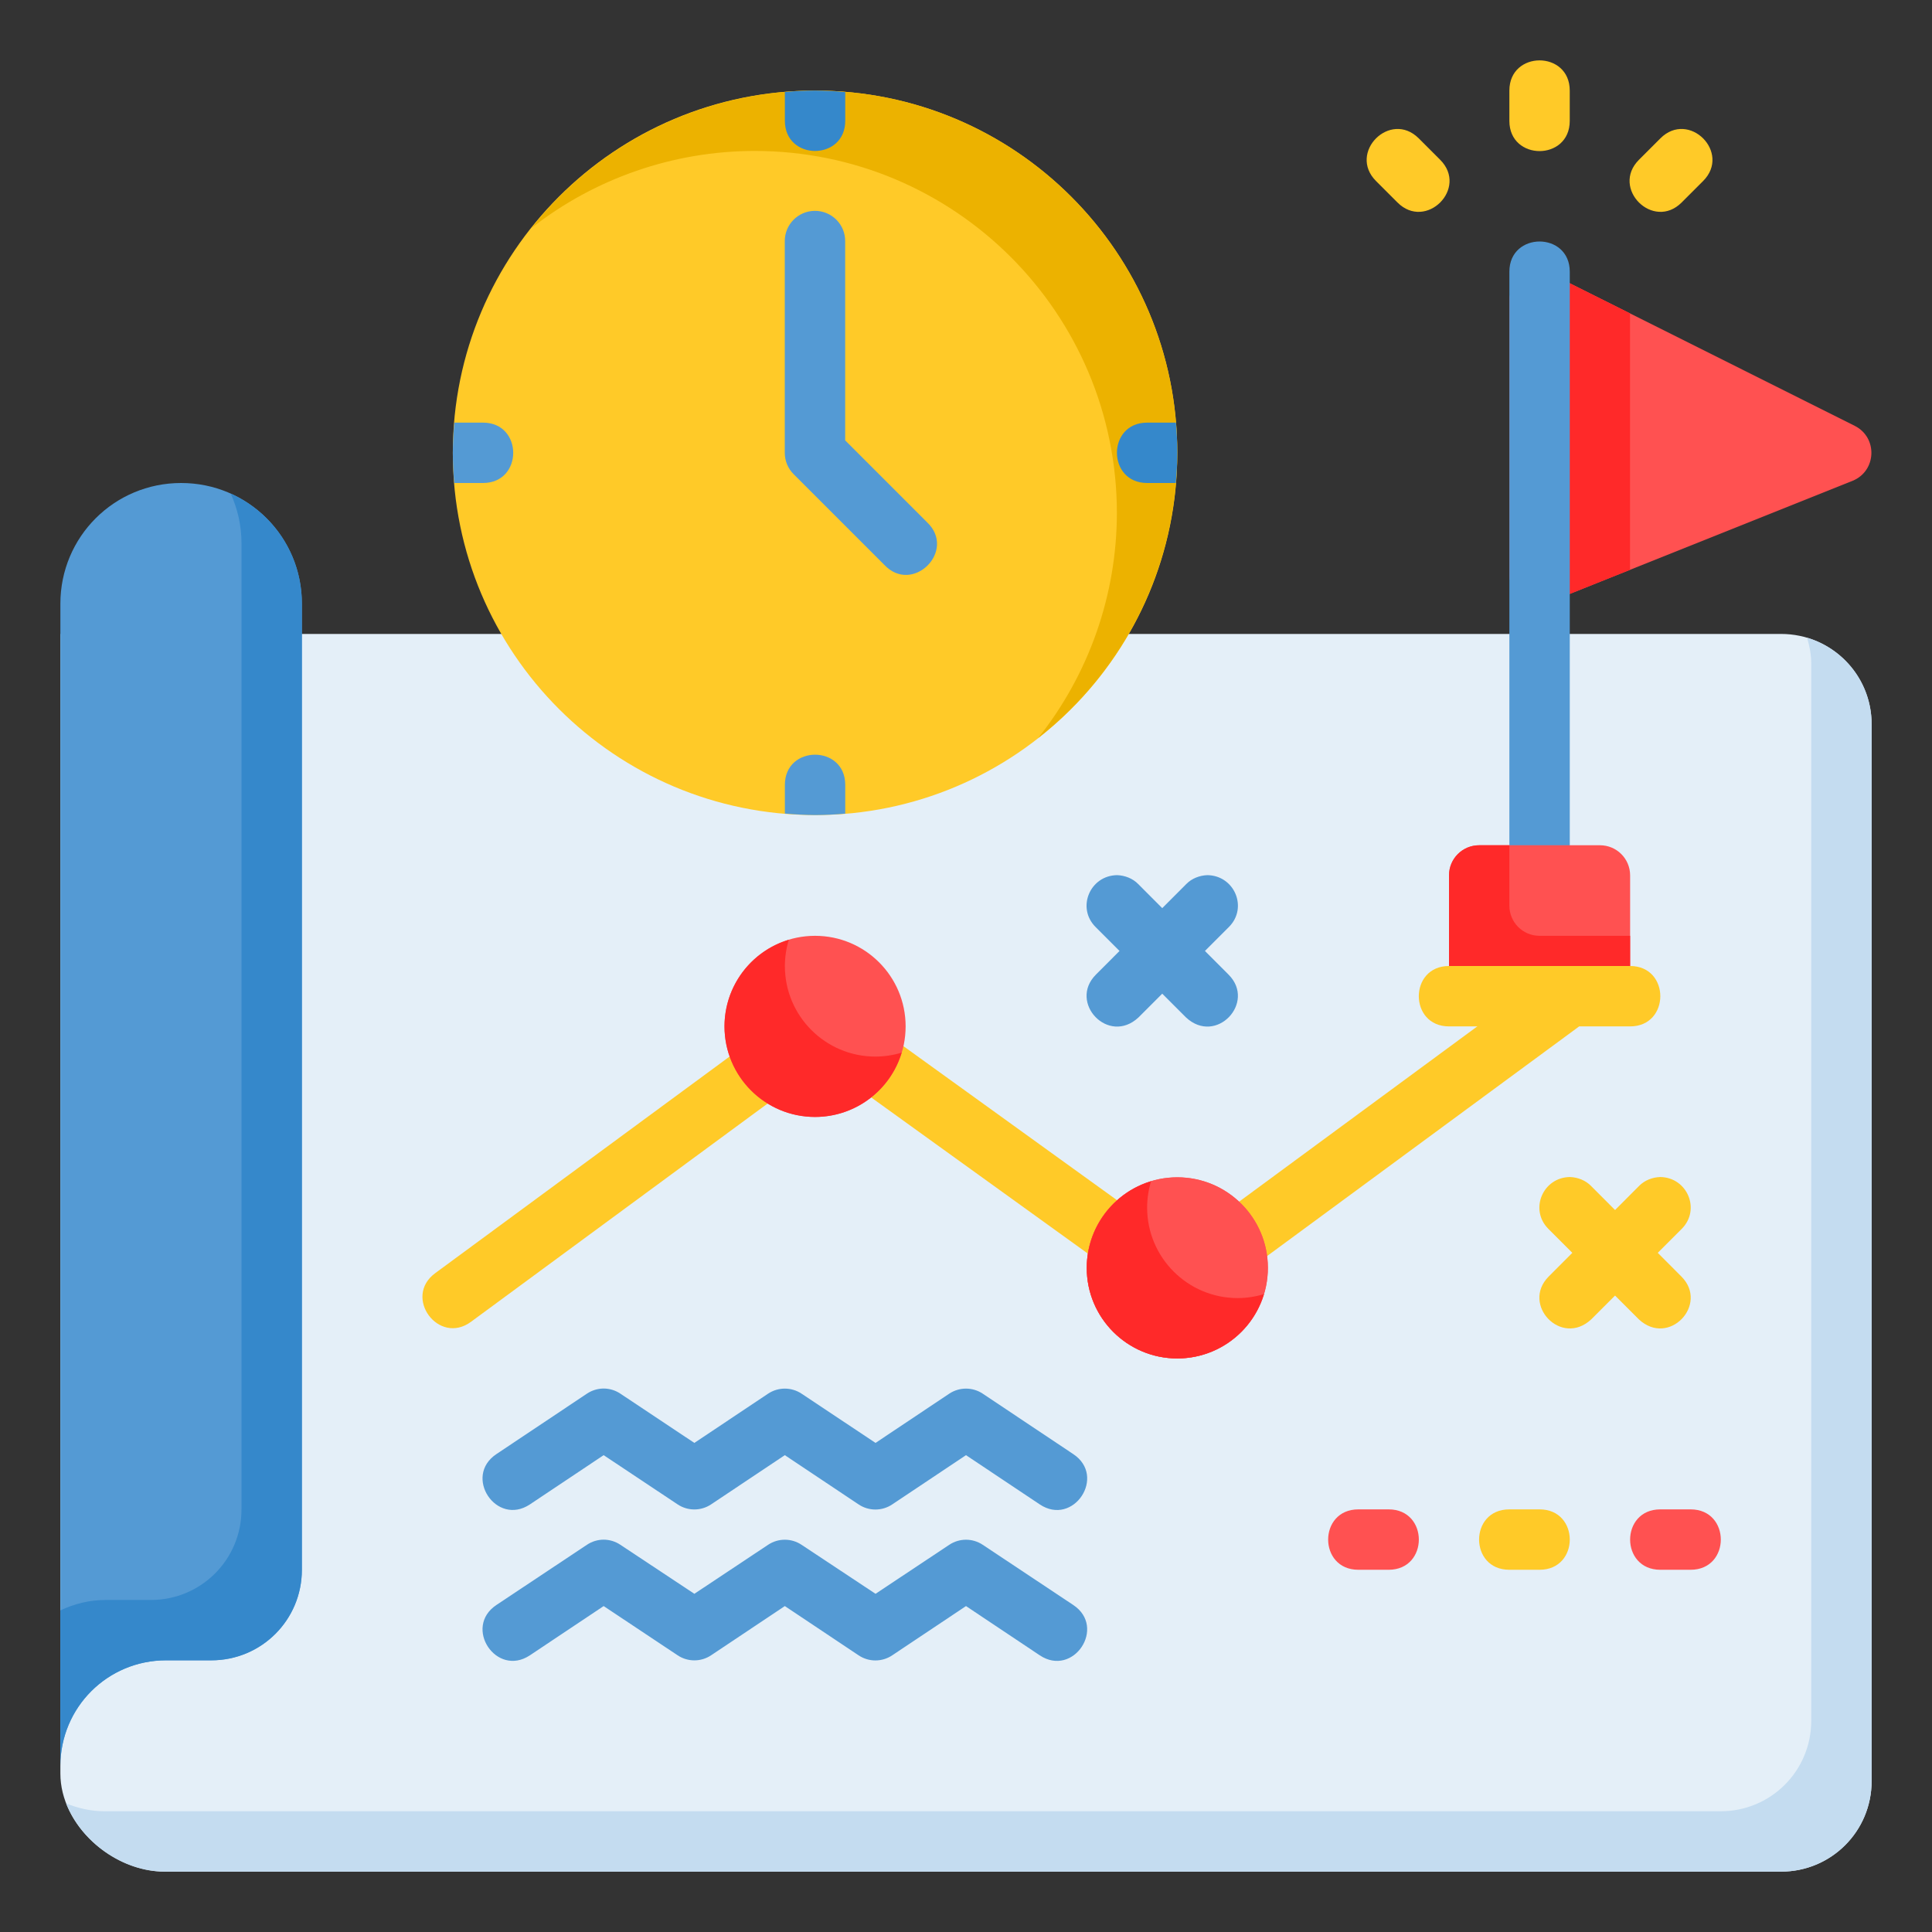 <svg width="80" height="80" viewBox="0 0 80 80" fill="none" xmlns="http://www.w3.org/2000/svg">
<rect x="0" y="0" width="80" height="80" fill="#333333" stroke="none"/>
<path d="M62.496 12.498V23.756C62.501 24.638 63.394 25.237 64.212 24.908L76.715 19.908C77.704 19.502 77.76 18.123 76.808 17.637L64.305 11.38C64.119 11.288 63.912 11.243 63.705 11.251C63.031 11.273 62.497 11.825 62.496 12.498Z" fill="#FF5151"/>
<path d="M63.705 11.251C63.031 11.273 62.497 11.825 62.496 12.498V23.756C62.501 24.638 63.394 25.237 64.212 24.908L67.496 23.595V12.977L64.305 11.38C64.119 11.288 63.912 11.243 63.705 11.251Z" fill="#FF2929"/>
<path d="M73.75 26.25C75.828 26.25 77.5 27.922 77.5 30V73.75C77.5 75.828 75.828 77.5 73.75 77.5H6.845C4.635 77.5 2.5 75.566 2.5 73.438V26.25" fill="#E4EFF8"/>
<path d="M77.5 73.751C77.5 75.828 75.828 77.501 73.75 77.501H6.823C5.056 77.501 3.356 76.258 2.738 74.674C3.242 74.881 3.78 75 4.323 75H71.25C73.328 75 75 73.328 75 71.25V27.483C75 27.105 74.93 26.749 74.827 26.406C76.373 26.869 77.5 28.283 77.5 29.983L77.5 73.751Z" fill="#C4DCF0"/>
<path d="M2.5 25C2.5 22.23 4.73 20 7.5 20C10.27 20 12.5 22.23 12.5 25V65C12.5 67.077 10.828 68.75 8.75 68.75L6.875 68.75C4.451 68.75 2.5 70.701 2.5 73.125V25Z" fill="#549AD4"/>
<path d="M12.5 24.991V65.001C12.5 67.078 10.827 68.751 8.75 68.751H6.875C4.451 68.751 2.5 70.702 2.5 73.126V66.683C3.069 66.413 3.7 66.251 4.375 66.251H6.25C8.327 66.251 10 64.578 10 62.501V22.491C10 21.756 9.835 21.064 9.553 20.438C11.291 21.219 12.5 22.955 12.5 24.991Z" fill="#3588CB"/>
<path d="M48.75 18.75C48.75 27.034 42.034 33.75 33.75 33.75C25.466 33.75 18.75 27.034 18.75 18.75C18.75 10.466 25.466 3.75 33.75 3.75C42.034 3.75 48.75 10.466 48.75 18.75Z" fill="#FFCA28"/>
<path d="M33.748 3.75C29.172 3.756 24.848 5.852 22.008 9.441C24.645 7.375 27.898 6.252 31.248 6.25C39.533 6.25 46.248 12.966 46.248 21.25C46.242 24.632 45.094 27.912 42.989 30.559C46.623 27.718 48.746 23.363 48.748 18.75C48.748 10.466 42.033 3.75 33.748 3.75Z" fill="#ECB200"/>
<path d="M33.733 8.731C33.038 8.738 32.483 9.31 32.496 10.004V18.752C32.496 19.084 32.629 19.403 32.865 19.637L36.612 23.384C37.786 24.642 39.635 22.802 38.383 21.621L34.997 18.235V10.004C35.01 9.299 34.438 8.723 33.733 8.731Z" fill="#549AD4"/>
<path d="M24.987 63.754C24.744 63.757 24.506 63.83 24.304 63.966L20.558 66.457C19.167 67.38 20.551 69.466 21.942 68.543L24.996 66.504L28.06 68.543C28.479 68.822 29.024 68.822 29.444 68.543L32.498 66.504L35.552 68.543C35.974 68.826 36.524 68.826 36.946 68.543L40 66.504L43.054 68.543C44.445 69.47 45.833 67.379 44.438 66.457L40.692 63.966C40.273 63.687 39.727 63.687 39.308 63.966L36.254 65.996L33.19 63.966C32.771 63.687 32.225 63.687 31.806 63.966L28.752 65.996L25.688 63.966C25.481 63.827 25.237 63.753 24.987 63.754Z" fill="#549AD4"/>
<path d="M24.987 57.496C24.744 57.499 24.506 57.573 24.304 57.708L20.558 60.209C19.167 61.132 20.551 63.217 21.942 62.294L24.996 60.255L28.06 62.294C28.479 62.573 29.024 62.573 29.444 62.294L32.498 60.255L35.552 62.294C35.974 62.577 36.524 62.577 36.946 62.294L40 60.255L43.054 62.294C44.446 63.223 45.834 61.13 44.438 60.209L40.692 57.708C40.273 57.43 39.727 57.43 39.308 57.708L36.254 59.748L33.19 57.708C32.771 57.43 32.225 57.43 31.806 57.708L28.752 59.748L25.688 57.708C25.481 57.569 25.237 57.495 24.987 57.496Z" fill="#549AD4"/>
<path d="M62.496 62.5C60.829 62.5 60.829 65.001 62.496 65.001H63.751C65.418 65.001 65.418 62.5 63.751 62.5H62.496Z" fill="#FFCA28"/>
<path d="M56.246 62.5C54.579 62.5 54.579 65.001 56.246 65.001H57.501C59.168 65.001 59.168 62.5 57.501 62.5H56.246Z" fill="#FF5151"/>
<path d="M68.75 62.5C67.083 62.5 67.083 65.001 68.75 65.001H70.005C71.672 65.001 71.672 62.5 70.005 62.5H68.75Z" fill="#FF5151"/>
<path d="M69.627 52.862C70.77 54.014 69.104 55.792 67.86 54.63L64.109 50.879C63.321 50.082 63.886 48.754 65.004 48.738C65.328 48.748 65.655 48.874 65.881 49.107L69.627 52.862Z" fill="#FFCA28"/>
<path d="M64.124 52.862C62.982 54.014 64.647 55.792 65.892 54.63L69.642 50.879C70.43 50.082 69.866 48.754 68.748 48.738C68.424 48.748 68.097 48.874 67.871 49.107L64.124 52.862Z" fill="#FFCA28"/>
<path d="M50.877 40.362C52.02 41.514 50.354 43.292 49.11 42.13L45.359 38.379C44.571 37.582 45.136 36.254 46.254 36.238C46.578 36.248 46.905 36.374 47.131 36.607L50.877 40.362Z" fill="#549AD4"/>
<path d="M45.374 40.362C44.232 41.514 45.898 43.292 47.142 42.13L50.892 38.379C51.681 37.582 51.116 36.254 49.998 36.238C49.674 36.248 49.347 36.374 49.121 36.607L45.374 40.362Z" fill="#549AD4"/>
<path d="M65.001 11.25C65.001 9.583 62.5 9.583 62.5 11.25V35.628C62.5 37.295 65.001 37.295 65.001 35.628V11.25Z" fill="#549AD4"/>
<path d="M61.25 35H66.25C66.942 35 67.5 35.557 67.5 36.25V40C67.5 40.693 66.942 41.25 66.25 41.25H61.25C60.557 41.25 60 40.693 60 40V36.25C60 35.557 60.557 35 61.25 35Z" fill="#FF5151"/>
<path d="M61.25 35C60.557 35 60 35.557 60 36.25V40C60 40.693 60.557 41.25 61.25 41.25H66.25C66.942 41.25 67.5 40.693 67.5 40V38.75H63.75C63.057 38.75 62.5 38.193 62.5 37.5V35H61.25Z" fill="#FF2929"/>
<path d="M35.811 42.518C34.63 42.588 34.198 44.107 35.165 44.788L45.767 52.428C47.131 53.466 48.644 51.359 47.225 50.398L36.632 42.758C36.395 42.584 36.104 42.499 35.811 42.518Z" fill="#FFCA28"/>
<path d="M60 40C58.333 40 58.333 42.501 60 42.501H67.5C69.167 42.501 69.167 40 67.5 40H60Z" fill="#FFCA28"/>
<path d="M49.759 50.899C48.416 51.887 49.898 53.901 51.241 52.913L65.336 42.541C66.679 41.553 65.197 39.539 63.854 40.527L49.759 50.899Z" fill="#FFCA28"/>
<path d="M52.5 52.5C52.5 54.571 50.821 56.25 48.75 56.25C46.679 56.25 45 54.571 45 52.5C45 50.429 46.679 48.75 48.75 48.75C50.821 48.75 52.5 50.429 52.5 52.5Z" fill="#FF5151"/>
<path d="M52.5 52.5C52.5 54.571 50.821 56.25 48.75 56.25C46.679 56.25 45 54.571 45 52.5C45 50.429 46.679 48.75 48.75 48.75C50.821 48.75 52.5 50.429 52.5 52.5Z" fill="#FF5151"/>
<path d="M45 52.501C45 54.572 46.679 56.251 48.75 56.251C50.401 56.249 51.858 55.168 52.336 53.587C51.984 53.694 51.618 53.75 51.25 53.751C49.179 53.751 47.5 52.072 47.5 50.001C47.501 49.632 47.556 49.266 47.663 48.914C46.083 49.393 45.001 50.849 45 52.501Z" fill="#FF2929"/>
<path d="M18.021 52.719C16.678 53.707 18.16 55.721 19.503 54.733L33.598 44.362C34.941 43.374 33.459 41.36 32.116 42.348L18.021 52.719Z" fill="#FFCA28"/>
<path d="M37.5 42.5C37.5 44.571 35.821 46.25 33.75 46.25C31.679 46.25 30 44.571 30 42.5C30 40.429 31.679 38.75 33.75 38.75C35.821 38.75 37.5 40.429 37.5 42.5Z" fill="#FF5151"/>
<path d="M32.663 38.914C31.083 39.392 30.001 40.849 30 42.501C30 44.572 31.679 46.251 33.75 46.251C35.401 46.249 36.858 45.168 37.336 43.587C36.984 43.694 36.618 43.75 36.25 43.751C34.179 43.751 32.5 42.072 32.5 40.001C32.501 39.632 32.556 39.266 32.663 38.914Z" fill="#FF2929"/>
<path d="M65 3.751C65.001 2.083 62.5 2.083 62.5 3.751V5.006C62.499 6.673 65 6.673 65 5.006V3.751Z" fill="#FFCA28"/>
<path d="M70.521 7.497C71.7 6.318 69.932 4.55 68.753 5.729L67.866 6.616C66.686 7.795 68.454 9.563 69.634 8.384L70.521 7.497Z" fill="#FFCA28"/>
<path d="M56.979 7.497C55.8 6.318 57.568 4.55 58.747 5.729L59.634 6.616C60.814 7.795 59.045 9.563 57.866 8.384L56.979 7.497Z" fill="#FFCA28"/>
<path d="M47.501 17.5C45.833 17.499 45.833 19.999 47.501 20H48.687C48.726 19.584 48.747 19.167 48.751 18.75C48.749 18.333 48.729 17.916 48.692 17.5H47.501Z" fill="#3588CB"/>
<path d="M18.814 17.5C18.775 17.916 18.754 18.333 18.75 18.75C18.752 19.167 18.772 19.584 18.809 20H20C21.668 20.001 21.668 17.501 20 17.5H18.814Z" fill="#549AD4"/>
<path d="M33.75 31.25C33.125 31.25 32.5 31.666 32.5 32.5V33.687C32.916 33.725 33.333 33.746 33.75 33.75C34.167 33.748 34.584 33.728 35 33.691V32.5C35 31.666 34.375 31.25 33.75 31.25Z" fill="#549AD4"/>
<path d="M33.75 3.75C33.333 3.752 32.916 3.772 32.5 3.809V5C32.499 6.668 34.999 6.668 35 5V3.813C34.584 3.775 34.167 3.754 33.75 3.75Z" fill="#3588CB"/>
</svg>
